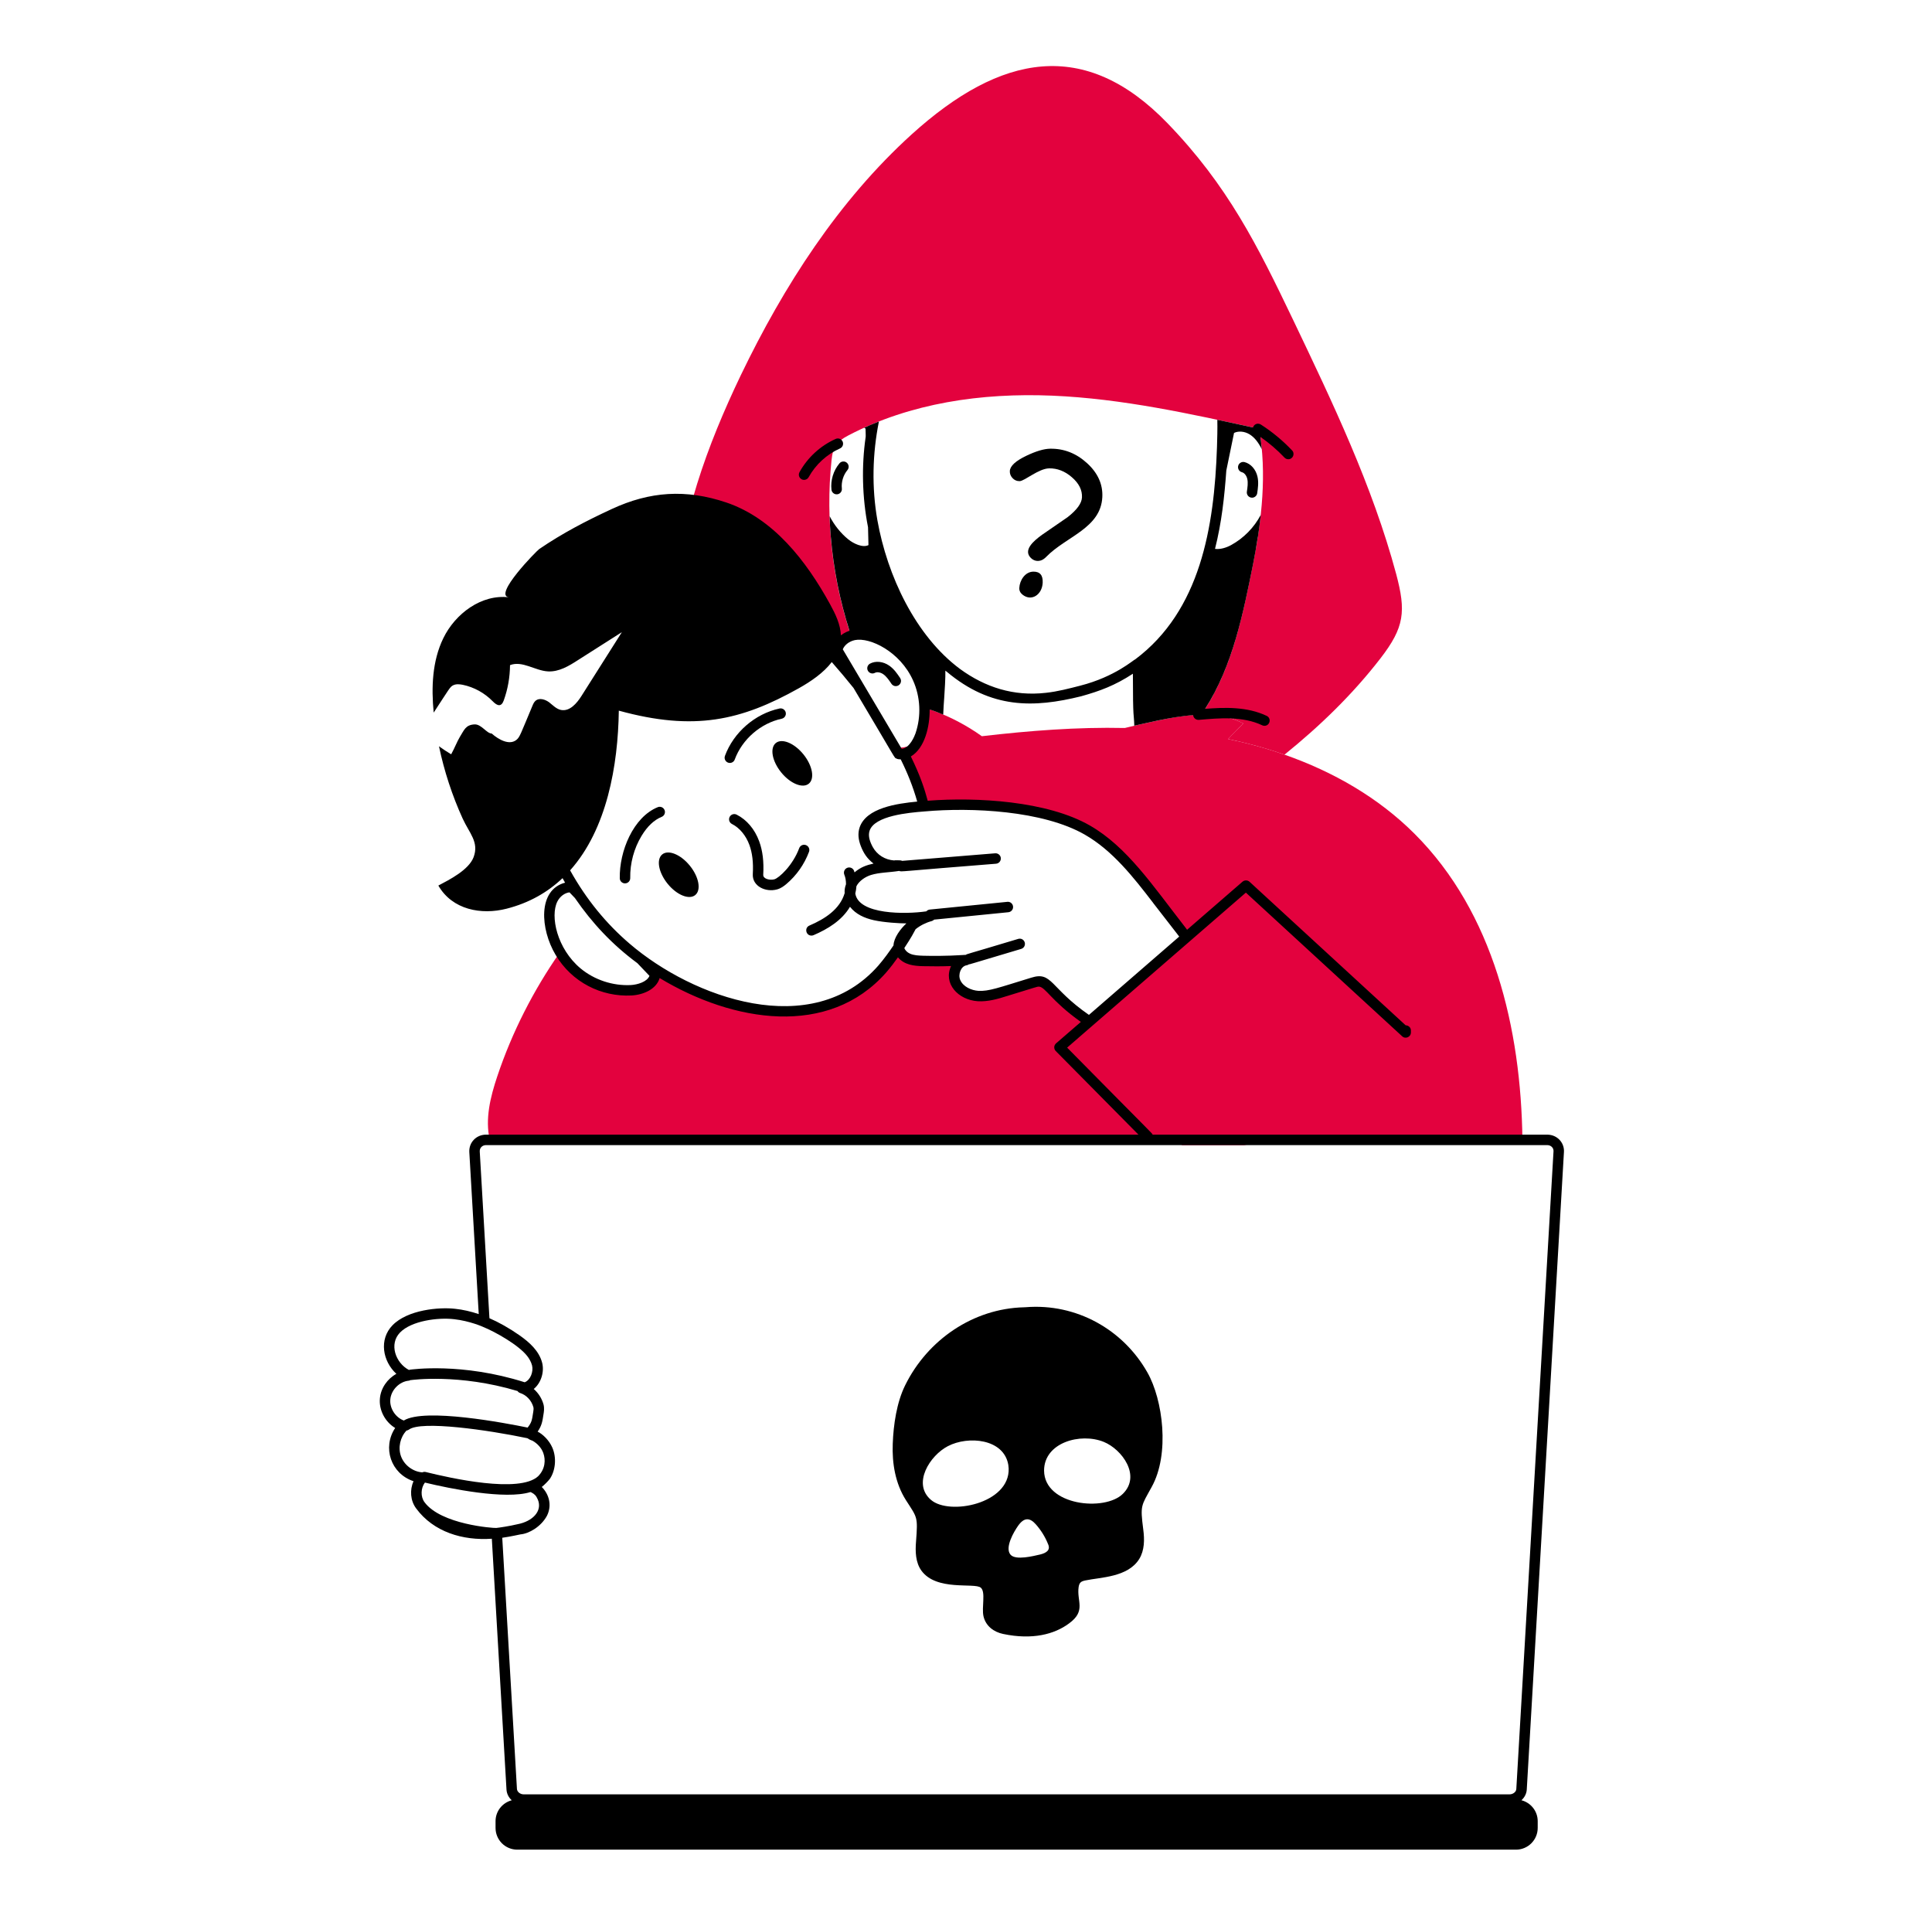 <svg width="117" height="116" viewBox="0 0 117 116" fill="none" xmlns="http://www.w3.org/2000/svg">
<path d="M83.605 39.858C81.918 42.043 79.935 43.962 77.787 45.696C76.674 45.304 75.526 44.992 74.37 44.751C74.67 44.426 74.974 44.11 75.294 43.806C74.505 43.393 73.636 43.258 72.746 43.275C74.607 40.583 75.248 37.301 75.885 34.142C76.415 31.449 76.725 28.671 76.252 25.966C72.066 25.053 67.971 24.139 63.723 23.958C59.432 23.78 55.147 24.401 51.396 26.354C50.584 26.782 50.446 27.07 50.358 27.86C49.973 31.536 50.43 35.175 51.535 38.491C51.383 38.548 51.33 38.571 51.21 38.655C51.206 38.655 51.202 38.655 51.198 38.66C51.156 38.689 51.113 38.723 51.071 38.757C51.067 38.761 51.059 38.765 51.054 38.773C51.025 38.799 50.937 38.878 50.919 38.913C50.865 38.967 50.738 39.154 50.691 39.36L51.94 41.465C49.545 38.59 47.895 36.58 44.178 36.103C43.094 35.964 41.993 36.002 40.917 36.2C41.17 31.492 42.824 26.974 44.861 22.722C47.464 17.318 50.772 12.159 55.222 8.126C60.599 3.266 65.688 2.273 70.704 7.463C74.348 11.233 76.145 14.849 78.311 19.372C80.698 24.371 83.111 29.404 84.55 34.753C85.155 37.02 85.053 37.981 83.605 39.858Z" fill="#E3023E"/>
<path d="M57.554 48.46C57.546 48.547 57.527 48.69 57.448 48.73C57.199 48.745 56.867 48.737 55.934 48.818C55.883 48.603 55.82 48.38 55.752 48.164C55.752 48.152 55.748 48.143 55.744 48.131C55.437 47.138 55.018 46.193 54.533 45.287C54.753 45.249 54.972 45.211 55.191 45.173C55.736 45.755 56.343 46.262 57.022 46.675C57.127 47.303 57.603 47.75 57.554 48.46Z" fill="#E3023E"/>
<path d="M54.813 45.816C54.766 45.74 54.707 45.655 54.69 45.571C54.721 45.617 54.778 45.734 54.813 45.816Z" fill="#E3023E"/>
<path d="M57.268 48.738C56.829 48.751 56.391 48.78 55.952 48.818C55.901 48.603 55.838 48.38 55.77 48.164C56.074 48.303 56.863 48.675 57.268 48.738Z" fill="#E3023E"/>
<path d="M92.197 69.021H77.17L75.347 69.338H71.585L71.213 69.021H29.66C29.365 67.76 29.698 66.418 30.112 65.182C31.006 62.508 32.301 59.968 33.917 57.652C35.604 60.507 39.523 60.454 39.679 58.994L38.806 58.083C42.957 61.162 49.585 63.044 53.424 58.677C53.795 58.255 54.12 57.8 54.432 57.336C54.453 57.644 54.698 57.905 54.98 58.032C55.267 58.163 55.596 58.179 55.913 58.188C56.773 58.209 57.638 58.192 58.499 58.133C57.933 58.209 57.634 58.935 57.857 59.458C58.077 59.981 58.663 60.276 59.228 60.314C59.794 60.348 60.351 60.179 60.899 60.01C62.737 59.431 62.79 59.42 62.92 59.424C63.563 59.449 63.788 60.381 65.923 61.812L71.842 56.749C69.384 53.584 68.076 51.602 65.847 50.261C65.843 50.261 65.843 50.261 65.843 50.261C64.22 49.327 62.141 48.96 60.279 48.818C59.321 48.716 57.475 48.676 55.946 48.818C55.892 48.603 55.833 48.38 55.765 48.165C55.765 48.16 55.761 48.156 55.761 48.152C55.761 48.144 55.757 48.139 55.757 48.131C55.714 47.973 55.426 47.164 55.297 46.87C55.297 46.865 55.297 46.861 55.292 46.857C55.142 46.481 54.732 45.645 54.731 45.642C54.727 45.642 54.727 45.638 54.727 45.638C54.715 45.612 54.702 45.591 54.689 45.57V45.566C54.643 45.473 54.592 45.38 54.546 45.288C55.101 45.202 55.045 45.199 55.052 45.199C55.563 44.851 55.826 44.053 55.866 43.435C55.872 43.337 55.883 43.149 55.989 43.043C56.164 42.839 56.467 43.02 56.651 43.081C57.508 43.393 58.513 43.902 59.461 44.579C62.329 44.245 65.231 44.018 68.117 44.081C68.421 44 69.469 43.767 69.737 43.71C71.572 43.308 73.622 42.929 75.297 43.807C74.976 44.11 74.673 44.427 74.373 44.752C75.529 44.992 76.677 45.304 77.79 45.697C80.731 46.726 83.468 48.291 85.666 50.489C90.451 55.269 92.113 62.286 92.197 69.021Z" fill="#E3023E"/>
<path d="M59.406 48.76C59.212 48.748 58.904 48.742 58.803 48.735C59.005 48.735 59.208 48.747 59.406 48.76Z" fill="#E3023E"/>
<path d="M55.439 55.572C55.367 55.737 55.287 55.901 55.198 56.062C55.532 55.783 55.924 55.576 56.346 55.467C56.047 55.517 55.743 55.555 55.439 55.572Z" fill="#E3023E"/>
<path d="M75.823 30.136C75.977 30.136 76.112 30.022 76.135 29.865C76.18 29.56 76.231 29.213 76.152 28.862C76.053 28.422 75.745 28.076 75.368 27.981C75.2 27.939 75.026 28.041 74.983 28.21C74.941 28.38 75.043 28.552 75.213 28.595C75.357 28.631 75.489 28.798 75.535 29.001C75.588 29.237 75.548 29.51 75.509 29.773C75.481 29.963 75.627 30.136 75.823 30.136Z" fill="black"/>
<path d="M50.835 28.058C50.468 28.499 50.292 29.079 50.352 29.649C50.371 29.823 50.527 29.949 50.701 29.931C50.874 29.912 51 29.757 50.982 29.583C50.94 29.187 51.067 28.768 51.321 28.463C51.433 28.328 51.414 28.129 51.28 28.017C51.147 27.905 50.947 27.923 50.835 28.058Z" fill="black"/>
<path d="M48.806 51.172C48.643 51.11 48.46 51.194 48.399 51.358C48.006 52.414 47.17 53.167 46.895 53.244C46.635 53.315 46.204 53.227 46.221 52.965C46.266 52.176 46.186 51.513 45.975 50.94C45.706 50.208 45.221 49.636 44.611 49.328C44.454 49.248 44.264 49.312 44.185 49.468C44.107 49.624 44.169 49.814 44.325 49.893C44.786 50.125 45.17 50.586 45.381 51.158C45.561 51.649 45.629 52.227 45.589 52.928C45.547 53.66 46.367 54.048 47.064 53.854C47.291 53.791 47.473 53.655 47.621 53.53C48.237 53.009 48.711 52.334 48.993 51.579C49.054 51.415 48.97 51.233 48.806 51.172Z" fill="black"/>
<path d="M52.985 40.742C53.114 40.673 53.322 40.708 53.49 40.825C53.688 40.964 53.84 41.189 53.986 41.407C54.047 41.498 54.148 41.547 54.249 41.547C54.497 41.547 54.654 41.267 54.511 41.055C54.341 40.8 54.147 40.513 53.853 40.307C53.486 40.05 53.028 40.002 52.687 40.184C52.533 40.267 52.475 40.458 52.557 40.612C52.639 40.766 52.831 40.825 52.985 40.742Z" fill="black"/>
<path d="M40.106 51.735C39.733 52.037 39.879 52.832 40.43 53.513C40.981 54.193 41.73 54.5 42.102 54.198C42.474 53.897 42.329 53.101 41.777 52.421C41.226 51.74 40.477 51.434 40.106 51.735Z" fill="black"/>
<path d="M46.983 44.991C46.611 45.293 46.756 46.089 47.307 46.769C47.858 47.449 48.607 47.756 48.979 47.454C49.351 47.153 49.206 46.357 48.654 45.677C48.103 44.997 47.355 44.69 46.983 44.991Z" fill="black"/>
<path d="M40.245 49.05C40.179 48.888 39.995 48.81 39.833 48.876C38.347 49.479 37.502 51.545 37.533 53.18C37.536 53.353 37.677 53.49 37.849 53.49C37.852 53.49 37.854 53.49 37.856 53.49C38.03 53.487 38.169 53.343 38.166 53.168C38.149 52.28 38.393 51.371 38.854 50.61C39.202 50.035 39.612 49.648 40.071 49.462C40.233 49.396 40.311 49.212 40.245 49.05Z" fill="black"/>
<path d="M44.495 45.99C44.946 44.764 46.063 43.795 47.34 43.52C47.511 43.484 47.62 43.316 47.584 43.145C47.547 42.973 47.376 42.864 47.208 42.901C45.723 43.22 44.425 44.347 43.901 45.772C43.826 45.978 43.979 46.198 44.198 46.198C44.327 46.198 44.449 46.119 44.495 45.99Z" fill="black"/>
<path d="M92.136 109.008C92.32 108.843 92.442 108.618 92.459 108.368L94.711 69.751C94.745 69.207 94.316 68.705 93.695 68.705H69.8C69.754 68.595 70.049 68.936 64.624 63.436C67.25 61.159 74.594 54.791 75.449 54.05L84.912 62.748C85.108 62.936 85.443 62.798 85.443 62.516V62.398C85.443 62.221 85.304 62.094 85.123 62.082L75.669 53.391C75.551 53.286 75.369 53.282 75.247 53.387L71.889 56.298C71.847 56.239 71.805 56.184 71.758 56.125C69.806 53.621 68.255 51.28 66.004 49.987C63.42 48.502 59.162 48.257 56.182 48.486C55.99 47.773 55.732 46.97 55.161 45.806C56.018 45.295 56.307 43.966 56.3 42.963C56.451 42.994 57.022 43.225 57.12 43.271C57.132 42.921 57.158 42.566 57.183 42.216C57.27 40.919 57.247 40.736 57.25 40.609C57.277 40.632 57.306 40.65 57.333 40.673C60.025 42.931 62.599 42.871 65.472 42.161C66.598 41.846 67.512 41.514 68.607 40.795C68.607 43.739 68.671 43.132 68.691 43.942C69.136 43.857 70.856 43.402 72.256 43.303C72.272 43.477 72.431 43.602 72.599 43.589C73.845 43.48 75.257 43.356 76.438 43.918C76.481 43.939 76.528 43.949 76.573 43.949C76.909 43.949 77.013 43.491 76.709 43.347C75.524 42.782 74.156 42.828 72.981 42.922C74.662 40.299 75.279 37.165 75.888 34.142C75.995 33.608 76.088 33.068 76.17 32.527C76.172 32.525 76.174 32.524 76.175 32.522C76.232 32.181 76.311 31.575 76.352 31.176C75.947 31.944 75.319 32.585 74.559 33.003C74.265 33.167 73.883 33.28 73.58 33.235C73.983 31.645 74.152 30.063 74.265 28.488L74.732 26.215C74.998 26.084 75.361 26.114 75.665 26.295C75.956 26.473 76.2 26.768 76.411 27.202C76.372 26.759 76.344 26.587 76.328 26.454C76.855 26.822 77.346 27.241 77.788 27.709C77.85 27.774 77.934 27.808 78.018 27.808C78.294 27.808 78.439 27.476 78.248 27.274C77.682 26.676 77.045 26.148 76.353 25.705C76.189 25.602 75.948 25.659 75.883 25.885C75.445 25.789 75.005 25.691 74.568 25.599C74.567 25.6 74.567 25.6 74.566 25.6C74.495 25.585 74.424 25.569 74.353 25.554C74.353 25.554 74.353 25.553 74.353 25.553C74.288 25.54 73.777 25.43 73.72 25.418C73.734 25.953 73.713 26.646 73.699 27.076C73.534 31.932 72.694 36.972 68.742 39.93C68.667 39.93 67.548 40.974 65.413 41.52C64.738 41.692 64.062 41.873 63.342 41.951C61.381 42.175 59.661 41.616 58.142 40.51C55.435 38.5 53.732 34.857 53.134 31.502C52.783 29.516 52.836 27.456 53.226 25.523C53.146 25.555 53.066 25.588 52.986 25.621C52.986 25.621 52.986 25.621 52.986 25.62C52.893 25.651 52.411 25.863 52.336 25.903C52.365 25.916 52.391 25.933 52.416 25.95C52.423 26.319 52.434 26.379 52.422 26.467C52.172 28.199 52.208 30.101 52.567 31.927C52.572 32.122 52.595 33.068 52.593 33.007C52.239 33.184 51.691 32.914 51.378 32.666C50.906 32.282 50.522 31.797 50.243 31.256C50.251 31.644 50.271 32.035 50.311 32.497C50.312 32.498 50.313 32.498 50.313 32.499C50.474 34.43 50.853 36.346 51.444 38.192C51.351 38.233 51.176 38.274 50.924 38.471C50.897 37.804 50.59 37.173 50.265 36.581C48.821 33.952 46.833 31.394 43.996 30.431C41.535 29.6 39.349 29.756 37.053 30.82C35.512 31.533 34.056 32.288 32.654 33.247C32.486 33.365 29.847 36.054 30.822 36.168C29.163 35.969 27.568 37.151 26.842 38.654C26.175 40.034 26.116 41.621 26.264 43.149C27.227 41.682 27.248 41.587 27.454 41.49C27.631 41.406 27.834 41.431 28.02 41.465C28.712 41.609 29.349 41.963 29.835 42.461C30.125 42.762 30.363 42.811 30.506 42.415C30.755 41.723 30.881 41.001 30.886 40.275C31.633 39.988 32.397 40.612 33.19 40.655C33.853 40.688 34.452 40.325 35.001 39.971C35.892 39.405 36.774 38.844 37.66 38.278C36.842 39.566 36.031 40.849 35.217 42.136C34.934 42.584 34.503 43.094 33.971 42.989C33.688 42.93 33.477 42.698 33.254 42.525C33.017 42.352 32.675 42.242 32.447 42.419C32.342 42.504 32.291 42.626 32.241 42.744C31.517 44.469 31.484 44.623 31.282 44.795C30.848 45.154 30.193 44.783 29.776 44.416C29.476 44.416 29.159 43.854 28.75 43.863C28.188 43.884 28.104 44.221 27.851 44.618C27.69 44.88 27.53 45.298 27.323 45.674C27.07 45.526 26.825 45.361 26.584 45.188C26.901 46.695 27.382 48.168 28.02 49.57C28.425 50.452 29.02 50.988 28.682 51.9C28.391 52.676 27.226 53.263 26.546 53.622C27.391 55.091 29.146 55.416 30.679 55.023C32.059 54.671 33.172 54.022 34.067 53.174C34.119 53.265 34.167 53.357 34.221 53.447C32.545 53.892 32.723 56.271 33.644 57.814C34.625 59.475 36.414 60.373 38.249 60.278C38.986 60.234 39.753 59.888 39.947 59.223C44.411 61.919 50.191 62.836 53.665 58.886C53.93 58.581 54.169 58.263 54.378 57.968C54.767 58.424 55.335 58.491 55.905 58.504C56.47 58.517 57.035 58.517 57.596 58.496C57.109 59.547 58.014 60.546 59.212 60.626C59.845 60.664 60.452 60.479 60.988 60.31C62.834 59.744 62.79 59.747 62.907 59.74C63.319 59.759 63.632 60.584 65.456 61.879L63.954 63.178C63.818 63.298 63.803 63.508 63.937 63.643L68.944 68.705H29.433C28.85 68.705 28.394 69.17 28.421 69.751L28.992 79.571C28.509 79.409 28.033 79.3 27.57 79.251C26.589 79.137 24.687 79.307 23.772 80.246C22.938 81.102 23.169 82.422 24.004 83.189C23.461 83.487 23.062 84.051 23.007 84.676C22.939 85.389 23.326 86.102 23.931 86.467C23.144 87.646 23.667 89.236 25.044 89.69C24.805 90.217 24.85 90.865 25.199 91.335C26.256 92.769 28.022 93.294 29.785 93.173L30.673 108.368C30.69 108.621 30.809 108.846 30.991 109.01C30.427 109.158 30.01 109.667 30.01 110.277V110.684C30.01 111.411 30.599 112 31.326 112H91.806C92.533 112 93.122 111.411 93.122 110.684V110.277C93.122 109.665 92.702 109.155 92.136 109.008ZM51.774 38.758C52.678 38.578 54.506 39.445 55.294 41.203C55.743 42.201 55.796 43.37 55.441 44.409C55.384 44.569 55.102 45.288 54.616 45.342C54.613 45.343 54.611 45.343 54.608 45.344C50.97 39.202 51.229 39.639 51.038 39.317C51.139 39.072 51.402 38.837 51.774 38.758ZM39.331 59.09C39.184 59.455 38.605 59.623 38.214 59.646C37.115 59.705 36.002 59.338 35.158 58.639C33.726 57.441 33.31 55.474 33.752 54.591C33.906 54.281 34.198 54.066 34.488 54.034C34.528 54.076 34.857 54.42 34.816 54.377C35.869 55.911 37.087 57.205 38.601 58.324L39.331 59.09ZM53.189 58.47C49.175 63.033 41.961 60.436 38.12 57.134C36.729 55.943 35.515 54.48 34.526 52.701C36.757 50.204 37.428 46.346 37.475 43.031C42.047 44.289 44.886 43.632 48.374 41.676C49.106 41.265 49.871 40.745 50.371 40.089C50.802 40.579 51.267 41.131 51.69 41.659C54.42 46.247 54.133 45.854 54.283 45.929C54.331 45.953 54.364 45.978 54.546 45.979C54.958 46.807 55.295 47.647 55.546 48.537C54.307 48.656 52.457 48.918 52.057 50.105C51.934 50.479 51.986 50.848 52.123 51.212C52.292 51.658 52.515 51.996 52.901 52.29C52.49 52.381 52.134 52.498 51.749 52.824C51.738 52.791 51.731 52.756 51.718 52.723C51.652 52.561 51.467 52.483 51.305 52.549C51.143 52.615 51.066 52.8 51.131 52.962C51.203 53.14 51.234 53.337 51.233 53.54C51.154 53.758 51.14 53.914 51.152 54.082C50.86 55.06 49.957 55.641 49.016 56.045C48.701 56.181 48.8 56.652 49.141 56.652C49.183 56.652 49.225 56.644 49.266 56.627C50.141 56.251 50.987 55.731 51.475 54.908C51.826 55.361 52.362 55.596 52.917 55.72C53.532 55.858 54.516 55.917 54.89 55.913C54.544 56.23 54.126 56.777 54.11 57.246C53.864 57.61 53.545 58.059 53.189 58.47ZM62.452 59.2C60.437 59.818 59.889 60.029 59.25 59.998C58.828 59.968 58.326 59.753 58.149 59.335C58.008 59.001 58.19 58.498 58.541 58.45C58.593 58.442 58.638 58.419 58.679 58.39C58.769 58.387 58.56 58.432 61.843 57.458C62.011 57.408 62.106 57.232 62.056 57.064C62.007 56.897 61.833 56.8 61.663 56.852C58.357 57.848 58.592 57.748 58.489 57.818C58.084 57.836 57.308 57.906 55.922 57.872C55.626 57.863 55.339 57.85 55.107 57.745C54.939 57.669 54.808 57.538 54.766 57.403C54.851 57.262 55.149 56.847 55.449 56.264C55.74 56.032 56.078 55.864 56.428 55.771C56.485 55.756 56.531 55.724 56.569 55.685L61.066 55.237C61.24 55.22 61.367 55.065 61.35 54.891C61.333 54.717 61.175 54.586 61.004 54.608L56.304 55.076C56.221 55.084 56.15 55.125 56.099 55.183C54.827 55.37 51.995 55.389 51.796 54.103C51.83 53.956 51.855 53.809 51.864 53.663C52.026 53.337 52.41 53.086 52.745 52.982C53.263 52.823 53.834 52.834 54.458 52.735C54.605 52.801 54.285 52.775 60.319 52.3C60.493 52.286 60.623 52.133 60.609 51.959C60.595 51.785 60.441 51.657 60.268 51.669L54.636 52.127C54.623 52.121 54.61 52.119 54.597 52.114C54.59 52.112 54.584 52.106 54.576 52.105C54.574 52.104 54.544 52.103 54.542 52.102C54.467 52.092 54.636 52.096 54.211 52.09C54.188 52.09 54.169 52.098 54.147 52.102C53.598 52.064 53.12 51.767 52.856 51.294C52.692 50.993 52.552 50.628 52.661 50.303C52.965 49.39 55.02 49.21 55.972 49.135C58.853 48.876 63.159 49.085 65.688 50.535C67.378 51.503 68.635 53.111 69.83 54.666V54.67L71.26 56.513C71.311 56.581 71.362 56.644 71.412 56.712L65.945 61.453C63.57 59.81 63.726 58.8 62.452 59.2ZM24.225 80.687C24.923 79.971 26.529 79.765 27.5 79.88C28.447 79.982 29.26 80.348 29.218 80.331C30.011 80.65 31.406 81.444 31.928 82.111C32.057 82.275 32.17 82.481 32.221 82.681C32.314 83.051 32.125 83.564 31.775 83.699C27.973 82.493 24.935 82.922 24.807 82.94C24.792 82.942 24.78 82.951 24.766 82.955C23.95 82.525 23.548 81.382 24.225 80.687ZM23.637 84.733C23.687 84.166 24.186 83.659 24.75 83.603C24.793 83.598 24.831 83.584 24.867 83.564C24.878 83.564 24.889 83.568 24.9 83.566C24.929 83.561 27.796 83.165 31.34 84.229C31.378 84.283 31.431 84.327 31.498 84.349C31.859 84.464 32.184 84.782 32.302 85.208C32.322 85.291 32.31 85.385 32.294 85.488C32.212 85.993 32.213 86.108 31.957 86.438C31.956 86.44 31.955 86.441 31.954 86.443C30.631 86.171 25.722 85.233 24.454 86.015C23.949 85.829 23.586 85.274 23.637 84.733ZM24.282 88.175C24.094 87.651 24.235 87.023 24.619 86.622C24.67 86.614 24.72 86.599 24.764 86.565C25.505 86.006 29.541 86.585 31.935 87.086C32.13 87.217 32.202 87.21 32.268 87.25C32.545 87.411 32.789 87.671 32.901 87.98C33.052 88.398 33.022 88.95 32.59 89.388C31.453 90.441 27.276 89.505 25.779 89.132C25.709 89.114 25.639 89.126 25.576 89.154C25.007 89.116 24.476 88.715 24.282 88.175ZM25.707 90.959C25.461 90.626 25.48 90.108 25.732 89.772C27.249 90.141 30.606 90.821 32.121 90.347C32.151 90.353 32.167 90.364 32.209 90.386C32.371 90.475 32.466 90.558 32.572 90.805C32.861 91.502 32.247 92.125 31.336 92.295C30.87 92.407 30.249 92.501 30.055 92.52C29.877 92.537 26.705 92.311 25.707 90.959ZM30.416 93.114C30.915 93.047 31.48 92.913 31.522 92.909C32.033 92.865 32.762 92.45 33.124 91.781C33.439 91.151 33.25 90.479 32.81 90.04C32.81 90.04 32.809 90.04 32.809 90.039C32.984 89.9 33.191 89.687 33.297 89.549C33.63 89.067 33.726 88.278 33.444 87.646C33.246 87.196 32.861 86.837 32.56 86.688C32.816 86.315 32.85 86.051 32.909 85.663C32.939 85.486 32.973 85.288 32.918 85.052C32.821 84.702 32.622 84.366 32.323 84.106C32.779 83.731 32.968 83.059 32.834 82.526C32.649 81.799 32.059 81.276 31.46 80.855C30.842 80.421 30.194 80.06 29.64 79.821L29.053 69.717C29.044 69.49 29.225 69.338 29.433 69.338H93.695C93.934 69.338 94.096 69.518 94.079 69.717L91.826 108.33C91.817 108.503 91.628 108.651 91.417 108.651H31.711C31.505 108.651 31.319 108.503 31.306 108.33L30.416 93.114Z" fill="black"/>
<path d="M48.693 29.059C48.805 29.059 48.913 29 48.971 28.895C49.394 28.129 50.068 27.51 50.869 27.154C51.029 27.084 51.1 26.896 51.029 26.737C50.958 26.577 50.77 26.506 50.612 26.576C49.686 26.988 48.906 27.703 48.417 28.59C48.299 28.802 48.456 29.059 48.693 29.059Z" fill="black"/>
<path d="M55.474 93.342C55.423 93.95 55.444 94.604 55.795 95.098C56.705 96.368 59.012 95.816 59.395 96.136C59.707 96.396 59.436 97.327 59.56 97.871C59.695 98.454 60.176 98.821 60.75 98.939C62.519 99.311 63.855 98.96 64.739 98.302C65.792 97.536 65.193 96.958 65.322 96.09C65.366 95.822 65.474 95.754 65.714 95.701C66.657 95.501 68.299 95.511 68.99 94.401C69.315 93.874 69.315 93.219 69.235 92.616C69.043 91.124 69.11 91.197 69.741 90.045C70.861 88.036 70.416 84.742 69.488 83.11C68.023 80.51 65.182 78.902 62.105 79.155L62.017 79.159C58.935 79.231 56.17 81.13 54.815 83.882C54.3 84.925 54.106 86.276 54.064 87.42C54.017 88.61 54.22 89.821 54.858 90.83C55.552 91.914 55.59 91.812 55.474 93.342ZM66.845 87.31C67.951 87.762 69.112 89.357 68.002 90.451C66.911 91.542 63.247 91.174 63.228 89.049C63.228 87.345 65.436 86.736 66.845 87.31ZM62.738 92.312C63.042 92.658 63.291 93.055 63.464 93.485C63.636 93.851 63.385 94.029 62.992 94.127C62.595 94.216 61.51 94.499 61.198 94.14C60.83 93.722 61.4 92.747 61.658 92.384C62.017 91.878 62.362 91.879 62.738 92.312ZM57.403 87.567C58.631 86.926 60.792 87.112 61.062 88.699C61.071 88.775 61.079 88.847 61.084 88.918C61.156 91.058 57.489 91.779 56.381 90.822C55.225 89.843 56.314 88.129 57.403 87.567Z" fill="black"/>
<path d="M61.748 29.134C62.047 29.13 62.899 28.369 63.537 28.36C64.029 28.352 64.485 28.529 64.904 28.891C65.339 29.263 65.545 29.674 65.523 30.122C65.505 30.479 65.216 30.875 64.657 31.313L63.11 32.379C62.564 32.772 61.95 33.319 62.432 33.79C62.665 34.017 63.033 34.058 63.355 33.721C64.568 32.476 66.66 31.989 66.755 30.104C66.794 29.331 66.487 28.645 65.834 28.048C65.18 27.45 64.435 27.157 63.597 27.17C63.222 27.175 62.742 27.318 62.157 27.597C61.504 27.908 61.17 28.217 61.154 28.522C61.146 28.681 61.201 28.823 61.317 28.949C61.434 29.075 61.577 29.137 61.748 29.134Z" fill="black"/>
<path d="M61.728 35.601C61.72 35.763 61.787 35.9 61.929 36.012C62.468 36.435 63.107 36.014 63.144 35.29C63.167 34.833 62.978 34.608 62.578 34.614C62.076 34.621 61.751 35.14 61.728 35.601Z" fill="black"/>
</svg>
